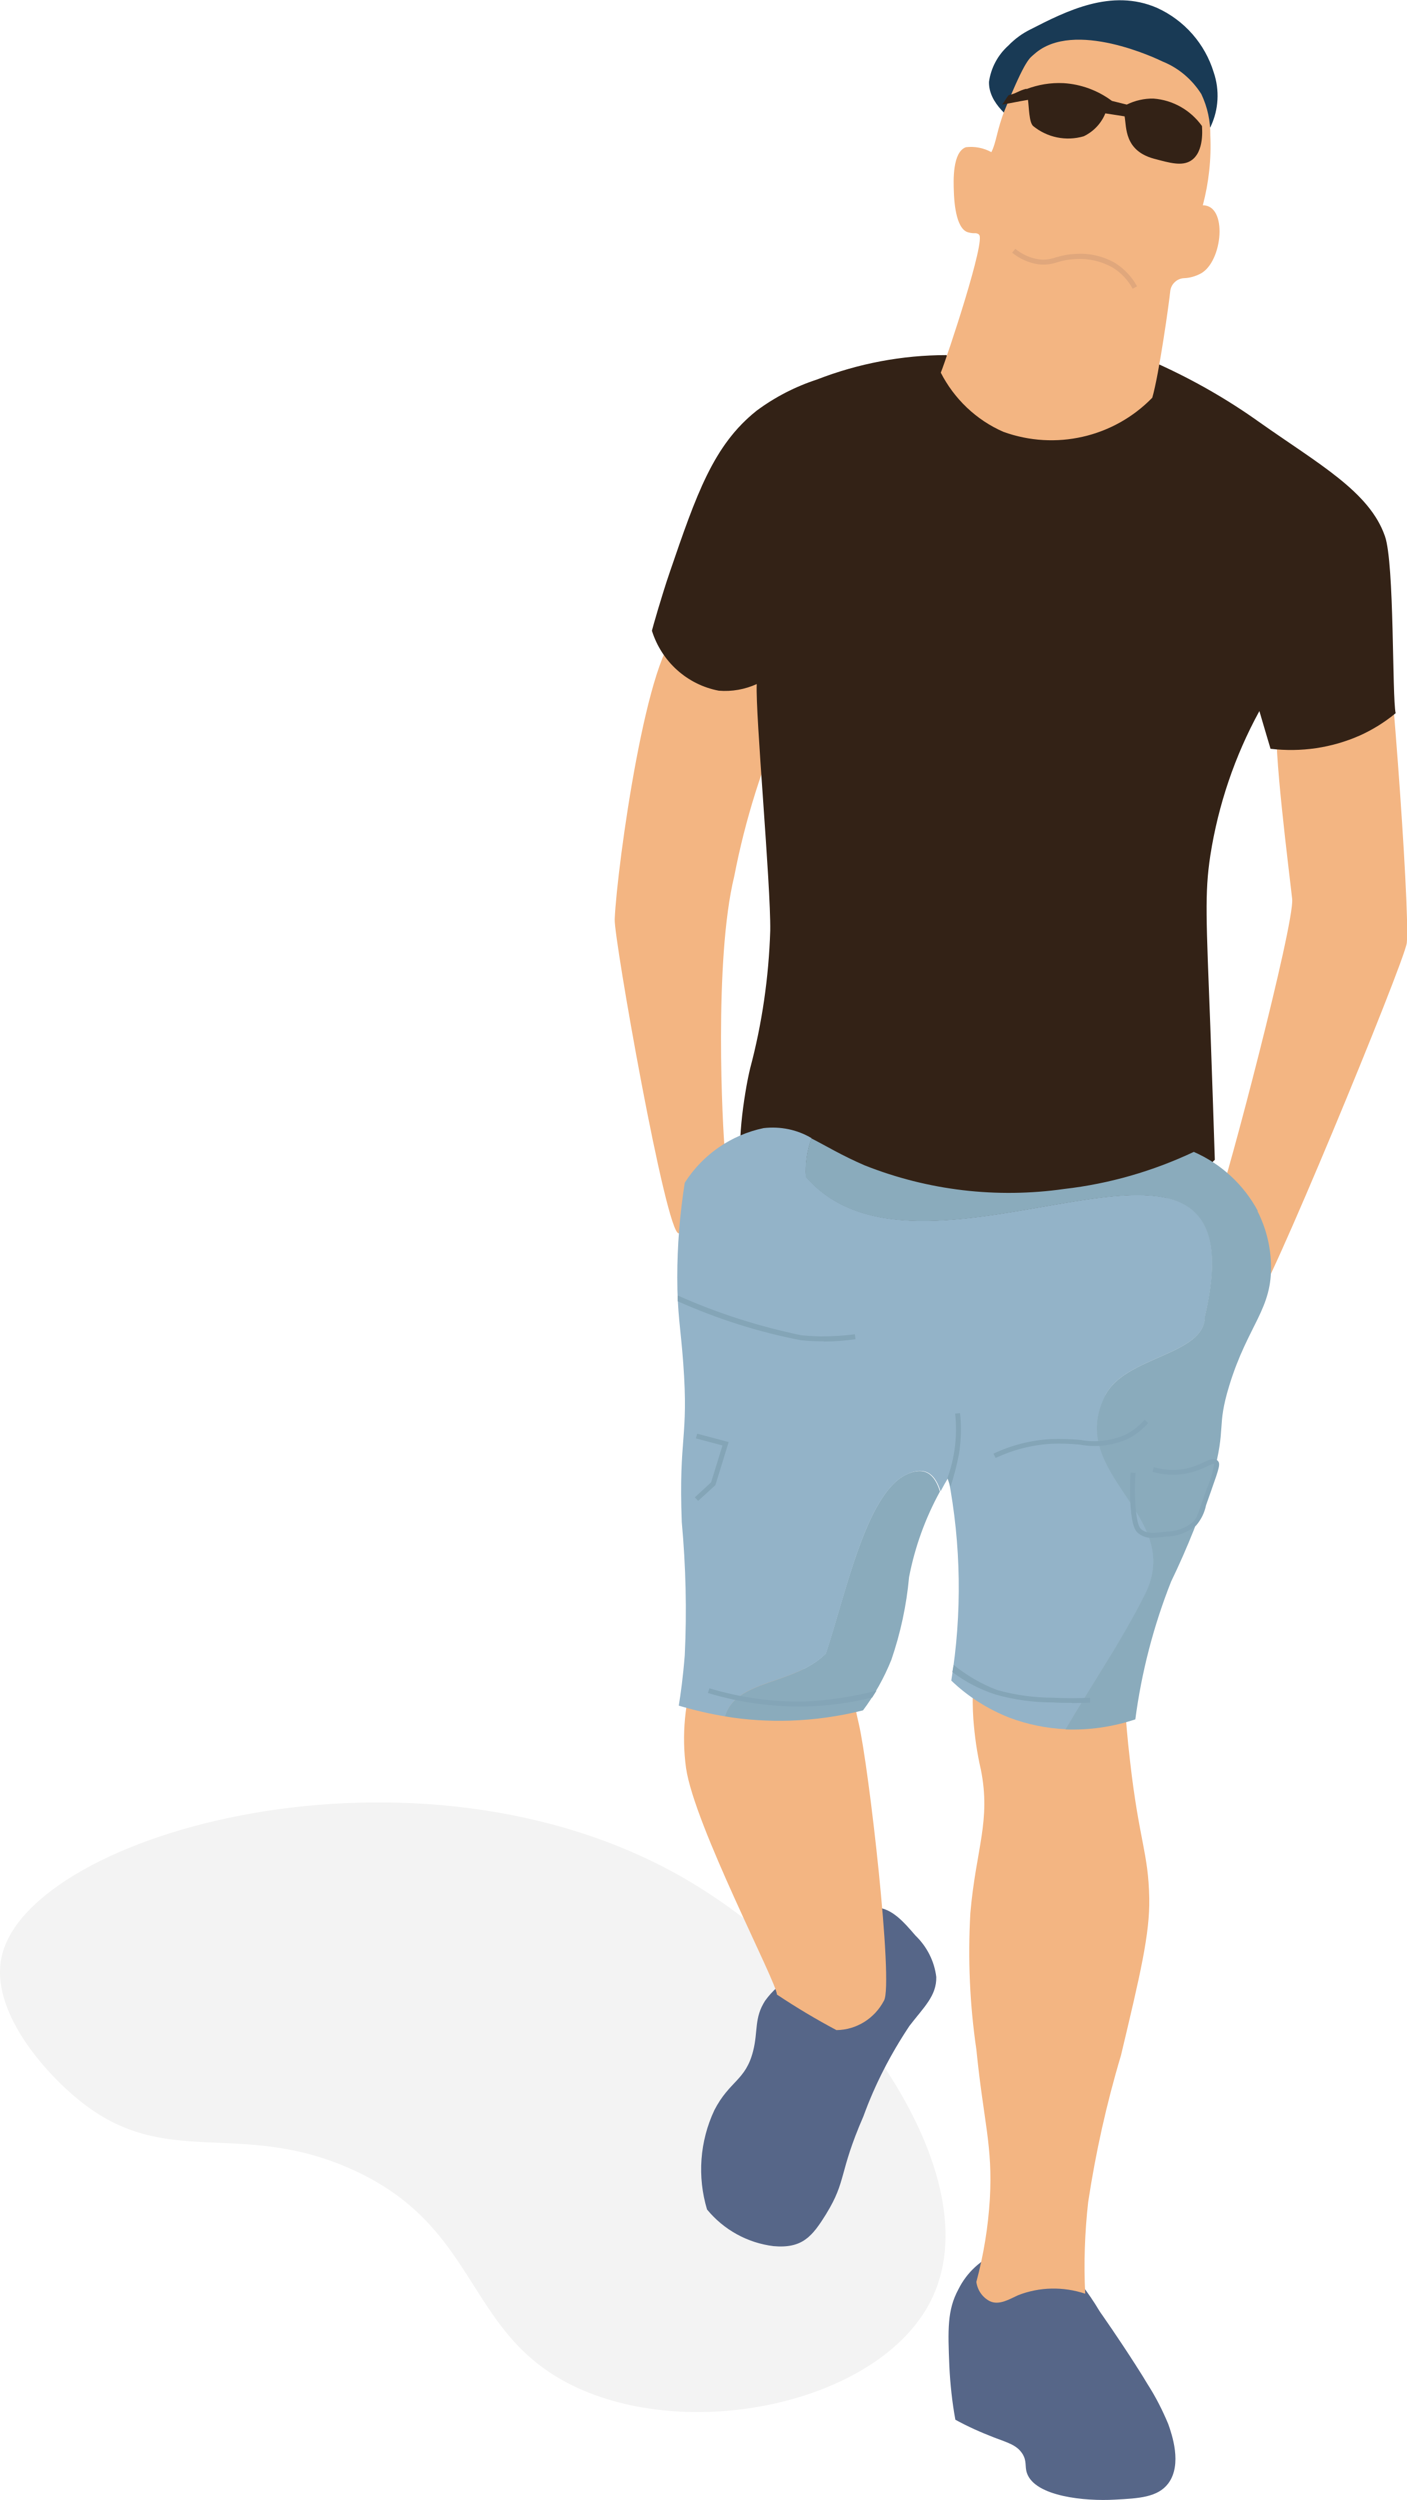 <svg xmlns="http://www.w3.org/2000/svg" xmlns:xlink="http://www.w3.org/1999/xlink" id="a" viewBox="0 0 65.67 116.66"><defs><style>.ah{fill:#8aabbc;}.ai{opacity:.08;}.aj{clip-path:url(#c);}.ak{fill:#84a5b7;}.al{fill:none;}.am{fill:#566688;}.an{fill:#f3b582;}.ao{clip-path:url(#f);}.ap{clip-path:url(#j);}.aq{fill:#193a55;}.ar{fill:#93b3c8;}.as{fill:#686760;}.at{fill:#e0a77c;}.au{fill:#332216;}</style><clipPath id="c"><rect class="al" width="65.67" height="116.66"></rect></clipPath><clipPath id="f"><rect class="al" y="0" width="65.67" height="116.65"></rect></clipPath><clipPath id="j"><rect class="al" y="84.11" width="44.13" height="28.44"></rect></clipPath></defs><g id="b"><g class="aj"><g id="d"><g id="e"><g class="ao"><g id="g"><g id="h" class="ai"><g id="i"><g class="ap"><g id="k"><path id="l" class="as" d="M31.94,87.65c-12.43-7.18-30.55-2.16-31.86,3.64-.57,2.54,2.03,5.45,3.66,6.75,4,3.21,7.35,.87,12.53,3.12,6.35,2.76,5.3,7.99,10.97,10.39,5.55,2.35,13.86,.41,16.19-4.16,2.98-5.83-4.05-15.44-11.49-19.74"></path></g></g></g></g><path id="m" class="an" d="M28.69,42.9c-.04,.87,2.4,14.74,2.99,14.65,.35-.05,.27-1.14,1.25-2.7,.26-.42,.56-.81,.9-1.17-.1-.97-.52-8.87,.44-12.79,.51-2.64,1.32-5.21,2.41-7.67-.06-1.38-.79-2.64-1.94-3.39-.9-.54-1.99-.66-2.99-.35-1.52,.59-2.95,10.94-3.06,13.41"></path><path id="n" class="an" d="M59.61,33.64c-.21,1.04,.56,7.02,.7,8.31,.12,1.14-3.08,13.32-3.48,14.22,.87,.64,1.49,1.57,1.74,2.62,.21,1.09-.17,1.94,0,2,.36,.15,6.98-15.89,7.09-16.79,.17-1.5-.88-15.58-1.2-16.11-1.37-.82-3.18,3.56-4.08,4.36-.4,.37-.66,.85-.76,1.38"></path><path id="o" class="am" d="M36.96,92.25c-.49,.27-.92,.65-1.25,1.11-.52,.81-.32,1.41-.56,2.35-.35,1.38-1.1,1.38-1.81,2.76-.68,1.45-.8,3.1-.34,4.63,.78,.95,1.89,1.56,3.1,1.71,1.35,.12,1.81-.45,2.46-1.5,.97-1.58,.57-1.87,1.74-4.56,.54-1.49,1.27-2.9,2.15-4.22,.66-.86,1.27-1.4,1.25-2.28-.09-.74-.44-1.42-.97-1.93-.55-.64-1.09-1.26-1.81-1.31-1.2-.09-1.38,1.5-3.96,3.25"></path><path id="p" class="am" d="M46.61,105.1c-.82,.32-1.49,.94-1.88,1.73-.52,.96-.49,1.88-.42,3.59,.04,.83,.13,1.67,.28,2.49,.58,.32,1.19,.59,1.81,.83,.63,.24,1.06,.35,1.32,.76,.22,.35,.1,.57,.21,.9,.38,1.1,2.73,1.32,4.1,1.24,1.14-.06,2.01-.11,2.5-.76,.66-.89,.16-2.3,0-2.76-.27-.65-.59-1.28-.97-1.87-.16-.27-.31-.51-.56-.9-.82-1.28-1.51-2.26-1.67-2.49-.54-.91-1.19-1.75-1.94-2.49-.85-.47-1.86-.57-2.78-.28"></path><path id="q" class="an" d="M32.44,77.94c-.48,1.47-.63,3.03-.42,4.56,.39,2.69,4.27,10.07,4.24,10.57,.9,.6,1.82,1.15,2.78,1.66,.94-.01,1.79-.55,2.22-1.38,.45-.78-.71-10.93-1.18-12.93-.2-.84-.34-1.7-.42-2.56-2.41,.02-4.82,.05-7.23,.07"></path><path id="r" class="an" d="M45.57,77.11c-.16,1.03-.21,2.07-.14,3.11,.06,.79,.17,1.58,.35,2.35,.48,2.4-.23,3.7-.49,6.7-.12,2.12-.03,4.25,.28,6.36,.34,3.4,.77,4.49,.63,6.98-.08,1.31-.29,2.6-.63,3.87,.05,.38,.28,.72,.63,.9,.44,.21,.94-.11,1.32-.28,1-.39,2.11-.41,3.13-.07-.07-1.43-.02-2.86,.14-4.28,.35-2.31,.86-4.6,1.53-6.84,.9-3.78,1.35-5.67,1.32-7.33-.04-2.14-.47-2.65-.9-6.43-.24-2.06-.31-3.75-.35-4.84-2.27-.07-4.54-.14-6.81-.21"></path><path id="s" class="aq" d="M47.9,6.1c-.75-.54-1.76-1.27-1.74-2.28,.09-.65,.41-1.25,.9-1.69,.3-.31,.65-.57,1.04-.76,1.66-.85,3.78-1.93,5.91-1,1.27,.58,2.23,1.67,2.64,3.01,.28,.83,.23,1.73-.14,2.52-1.19,2.14-5.16,1.53-5.63,1.45-1.08-.18-2.1-.61-2.98-1.25"></path><path id="t" class="au" d="M44.18,16.57c-2.07,0-4.12,.39-6.05,1.14-1.01,.33-1.96,.82-2.81,1.45-2.03,1.61-2.82,3.92-4.07,7.57-.35,1.02-.78,2.52-.82,2.69v.02c.45,1.43,1.64,2.51,3.12,2.79,.61,.05,1.22-.06,1.77-.31-.07,1.39,.66,9.38,.63,11.51-.07,2.17-.38,4.33-.94,6.43-.29,1.2-.69,4-.31,4.67,.65,1.14,1.98,2.07,7.4,3.01,1.92,.44,3.87,.69,5.84,.73,3.3-.36,6.39-1.82,8.76-4.15-.04-1.25-.11-3.45-.21-6.22-.19-5.02-.27-6.19,0-7.98,.37-2.36,1.14-4.64,2.29-6.74,.17,.59,.35,1.18,.52,1.76,1.42,.17,2.86-.04,4.17-.62,.6-.27,1.16-.62,1.67-1.04-.17-.75-.05-6.99-.5-8.26-.72-2.08-3.1-3.37-5.86-5.32-1.47-1.05-3.04-1.95-4.69-2.7-1.71,2.67-5.26,3.44-7.92,1.74-.83-.53-1.51-1.27-1.98-2.15"></path><path id="u" class="ah" d="M42.27,68.82c-1.86,.93-2.8,5.56-3.73,8.34-1.5,1.49-4.19,1.19-4.71,2.93,1.01,.17,2.03,.23,3.05,.2,1.15-.04,2.29-.2,3.4-.48,.54-.72,.98-1.51,1.32-2.35,.43-1.25,.71-2.55,.83-3.87,.27-1.4,.76-2.75,1.44-3.99-.24-.79-.7-1.23-1.62-.77"></path><path id="v" class="ar" d="M51.59,65.11c.93-1.85,4.66-1.85,4.66-3.71,2.8-12.05-13.04,0-18.63-6.49-.04-.61,.05-1.22,.26-1.8-.67-.4-1.46-.56-2.24-.47-1.52,.32-2.85,1.24-3.68,2.55-.23,1.46-.35,2.94-.35,4.42,0,1.68,.16,2.36,.28,4.01,.26,3.53-.22,3.37-.07,7.4,.19,2.07,.24,4.15,.14,6.22-.08,1-.19,1.82-.28,2.35,.71,.21,1.43,.38,2.16,.5,.52-1.75,3.22-1.44,4.71-2.93,.93-2.78,1.86-7.41,3.73-8.34,.92-.46,1.38-.01,1.62,.77,.11-.21,.23-.42,.36-.64,.6,3.12,.65,6.33,.14,9.47,.78,.75,1.7,1.33,2.71,1.73,.85,.32,1.74,.5,2.64,.54,1.22-2.07,2.61-4.12,3.71-6.31,1.86-3.71-3.73-5.56-1.86-9.27"></path><path id="w" class="ah" d="M58.71,56.51c-.66-1.23-1.71-2.2-2.99-2.76-1.91,.9-3.95,1.49-6.05,1.73-3.15,.45-6.36,.07-9.31-1.1-1.07-.46-1.82-.92-2.49-1.26-.21,.58-.3,1.19-.26,1.8,5.59,6.49,21.43-5.56,18.63,6.49,0,1.85-3.73,1.85-4.66,3.71-1.86,3.71,3.73,5.56,1.86,9.27-1.1,2.19-2.49,4.23-3.71,6.31,1.11,.04,2.21-.12,3.26-.47,.29-2.2,.85-4.36,1.67-6.43,.77-1.59,1.42-3.23,1.95-4.91,.64-2.36,.16-2.25,.76-4.22,.88-2.88,2.04-3.58,1.95-5.74-.03-.84-.25-1.67-.63-2.42"></path><path id="x" class="ak" d="M32.59,70.04l-.16-.17,.76-.7,.53-1.72-1.24-.33,.06-.22,1.47,.39-.62,2.01-.81,.74Z"></path><path id="y" class="ak" d="M46.47,68.04l-.1-.21c.85-.4,1.76-.63,2.7-.68,.45-.01,.9,0,1.35,.04,.71,.13,1.44,.05,2.1-.24,.34-.17,.65-.41,.9-.7l.17,.15c-.27,.31-.6,.57-.97,.75-.7,.31-1.47,.4-2.22,.26-.44-.04-.88-.06-1.32-.04-.91,.05-1.79,.28-2.61,.66"></path><path id="a`" class="ak" d="M44.36,69.38l-.14-.41c.35-.96,.47-1.99,.36-3.01l.23-.02c.07,.63,.05,1.27-.05,1.9-.1,.52-.23,1.04-.4,1.54"></path><path id="aa" class="ak" d="M38.44,62.59h-.15s-.43,0-.9-.05c-1.99-.38-3.92-1-5.76-1.82v-.27c1.86,.83,3.8,1.45,5.79,1.86,.45,.04,.87,.05,.88,.05,.54,0,1.07-.03,1.6-.1l.03,.23c-.49,.07-.98,.11-1.48,.11"></path><path id="ab" class="ak" d="M53.82,71.76c-.25,.02-.5-.06-.7-.22-.13-.11-.28-.31-.35-1.22-.04-.54-.04-1.07,0-1.61l.23,.02c-.04,.52-.04,1.05,0,1.57,.07,.89,.21,1.01,.27,1.06,.25,.22,.63,.18,1.16,.11,.46,0,.9-.16,1.25-.45,.16-.16,.21-.29,.4-.86l.24-.68c.16-.37,.28-.76,.35-1.16-.04-.04-.2,.04-.35,.11-.29,.15-.59,.25-.91,.32-.54,.11-1.09,.08-1.62-.07l.06-.22c.49,.14,1.01,.17,1.51,.07,.3-.07,.58-.17,.85-.31,.26-.12,.45-.21,.6-.08,.17,.14,.12,.29-.28,1.42l-.24,.68c-.07,.35-.23,.67-.46,.94-.39,.33-.88,.51-1.39,.52-.21,.03-.43,.05-.64,.06"></path><path id="ac" class="ak" d="M50.02,79.46c-.29,0-.58,0-.87-.02-.91,0-1.81-.12-2.69-.37-.73-.24-1.41-.59-2.01-1.05l.06-.33c.61,.49,1.29,.89,2.03,1.17,.85,.24,1.74,.36,2.63,.36,.57,.03,1.14,.03,1.71,0v.23c-.27,.01-.56,.02-.85,.02"></path><path id="ad" class="ak" d="M37.26,79.63c-.59,0-1.17-.04-1.75-.11-.84-.1-1.66-.28-2.47-.52l.07-.22c1.42,.43,2.91,.64,4.39,.62,1.15-.05,2.29-.22,3.41-.51l-.2,.32c-1.05,.26-2.12,.4-3.2,.42h-.24"></path><path id="ae" class="an" d="M45.69,10.95c.35,.19-1.47,5.67-1.78,6.44,.63,1.23,1.66,2.21,2.92,2.76,2.43,.88,5.15,.26,6.95-1.59,.31-1.04,.8-4.52,.84-4.98,.04-.33,.32-.59,.65-.6,.27-.01,.54-.09,.78-.22,1.02-.56,1.26-3.19,.09-3.18,.28-1.06,.4-2.16,.35-3.25,.01-.67-.13-1.33-.42-1.94-.43-.68-1.06-1.22-1.81-1.52-.22-.11-4.14-1.99-5.98-.35-.22,.2-.4,.19-1.39,2.63-.35,.87-.39,1.51-.62,1.95-.36-.2-.78-.28-1.19-.23-.63,.23-.58,1.57-.56,2.07,.01,.31,.06,1.73,.66,1.9,.33,.09,.32-.01,.5,.09"></path><path id="af" class="at" d="M52.87,13.48c-.22-.41-.54-.75-.93-.99-.53-.3-1.13-.44-1.74-.4-.29,.01-.58,.06-.86,.15-.29,.1-.6,.13-.9,.09-.44-.07-.86-.26-1.2-.54l.15-.18c.31,.26,.69,.43,1.09,.49,.27,.04,.54,0,.8-.09,.3-.09,.6-.15,.91-.16,.65-.05,1.3,.1,1.87,.43,.42,.27,.77,.64,1.01,1.08l-.2,.11Z"></path><path id="ag" class="au" d="M47.9,4.16c.55-.21,1.14-.31,1.74-.28,.82,.05,1.6,.34,2.26,.83l.69,.17c.39-.19,.82-.29,1.25-.28,.91,.07,1.73,.54,2.26,1.28,0,.08,.13,1.21-.52,1.62-.42,.26-.96,.11-1.74-.1-1.36-.38-1.26-1.45-1.35-1.97l-.9-.14c-.19,.47-.55,.85-1.01,1.07-.82,.24-1.7,.06-2.36-.48-.19-.17-.19-.85-.24-1.22-.48,.08-.73,.14-1.21,.22,.1-.11,.21-.33,.31-.44,.37-.08,.46-.21,.83-.3"></path></g></g></g></g></g></g></svg>